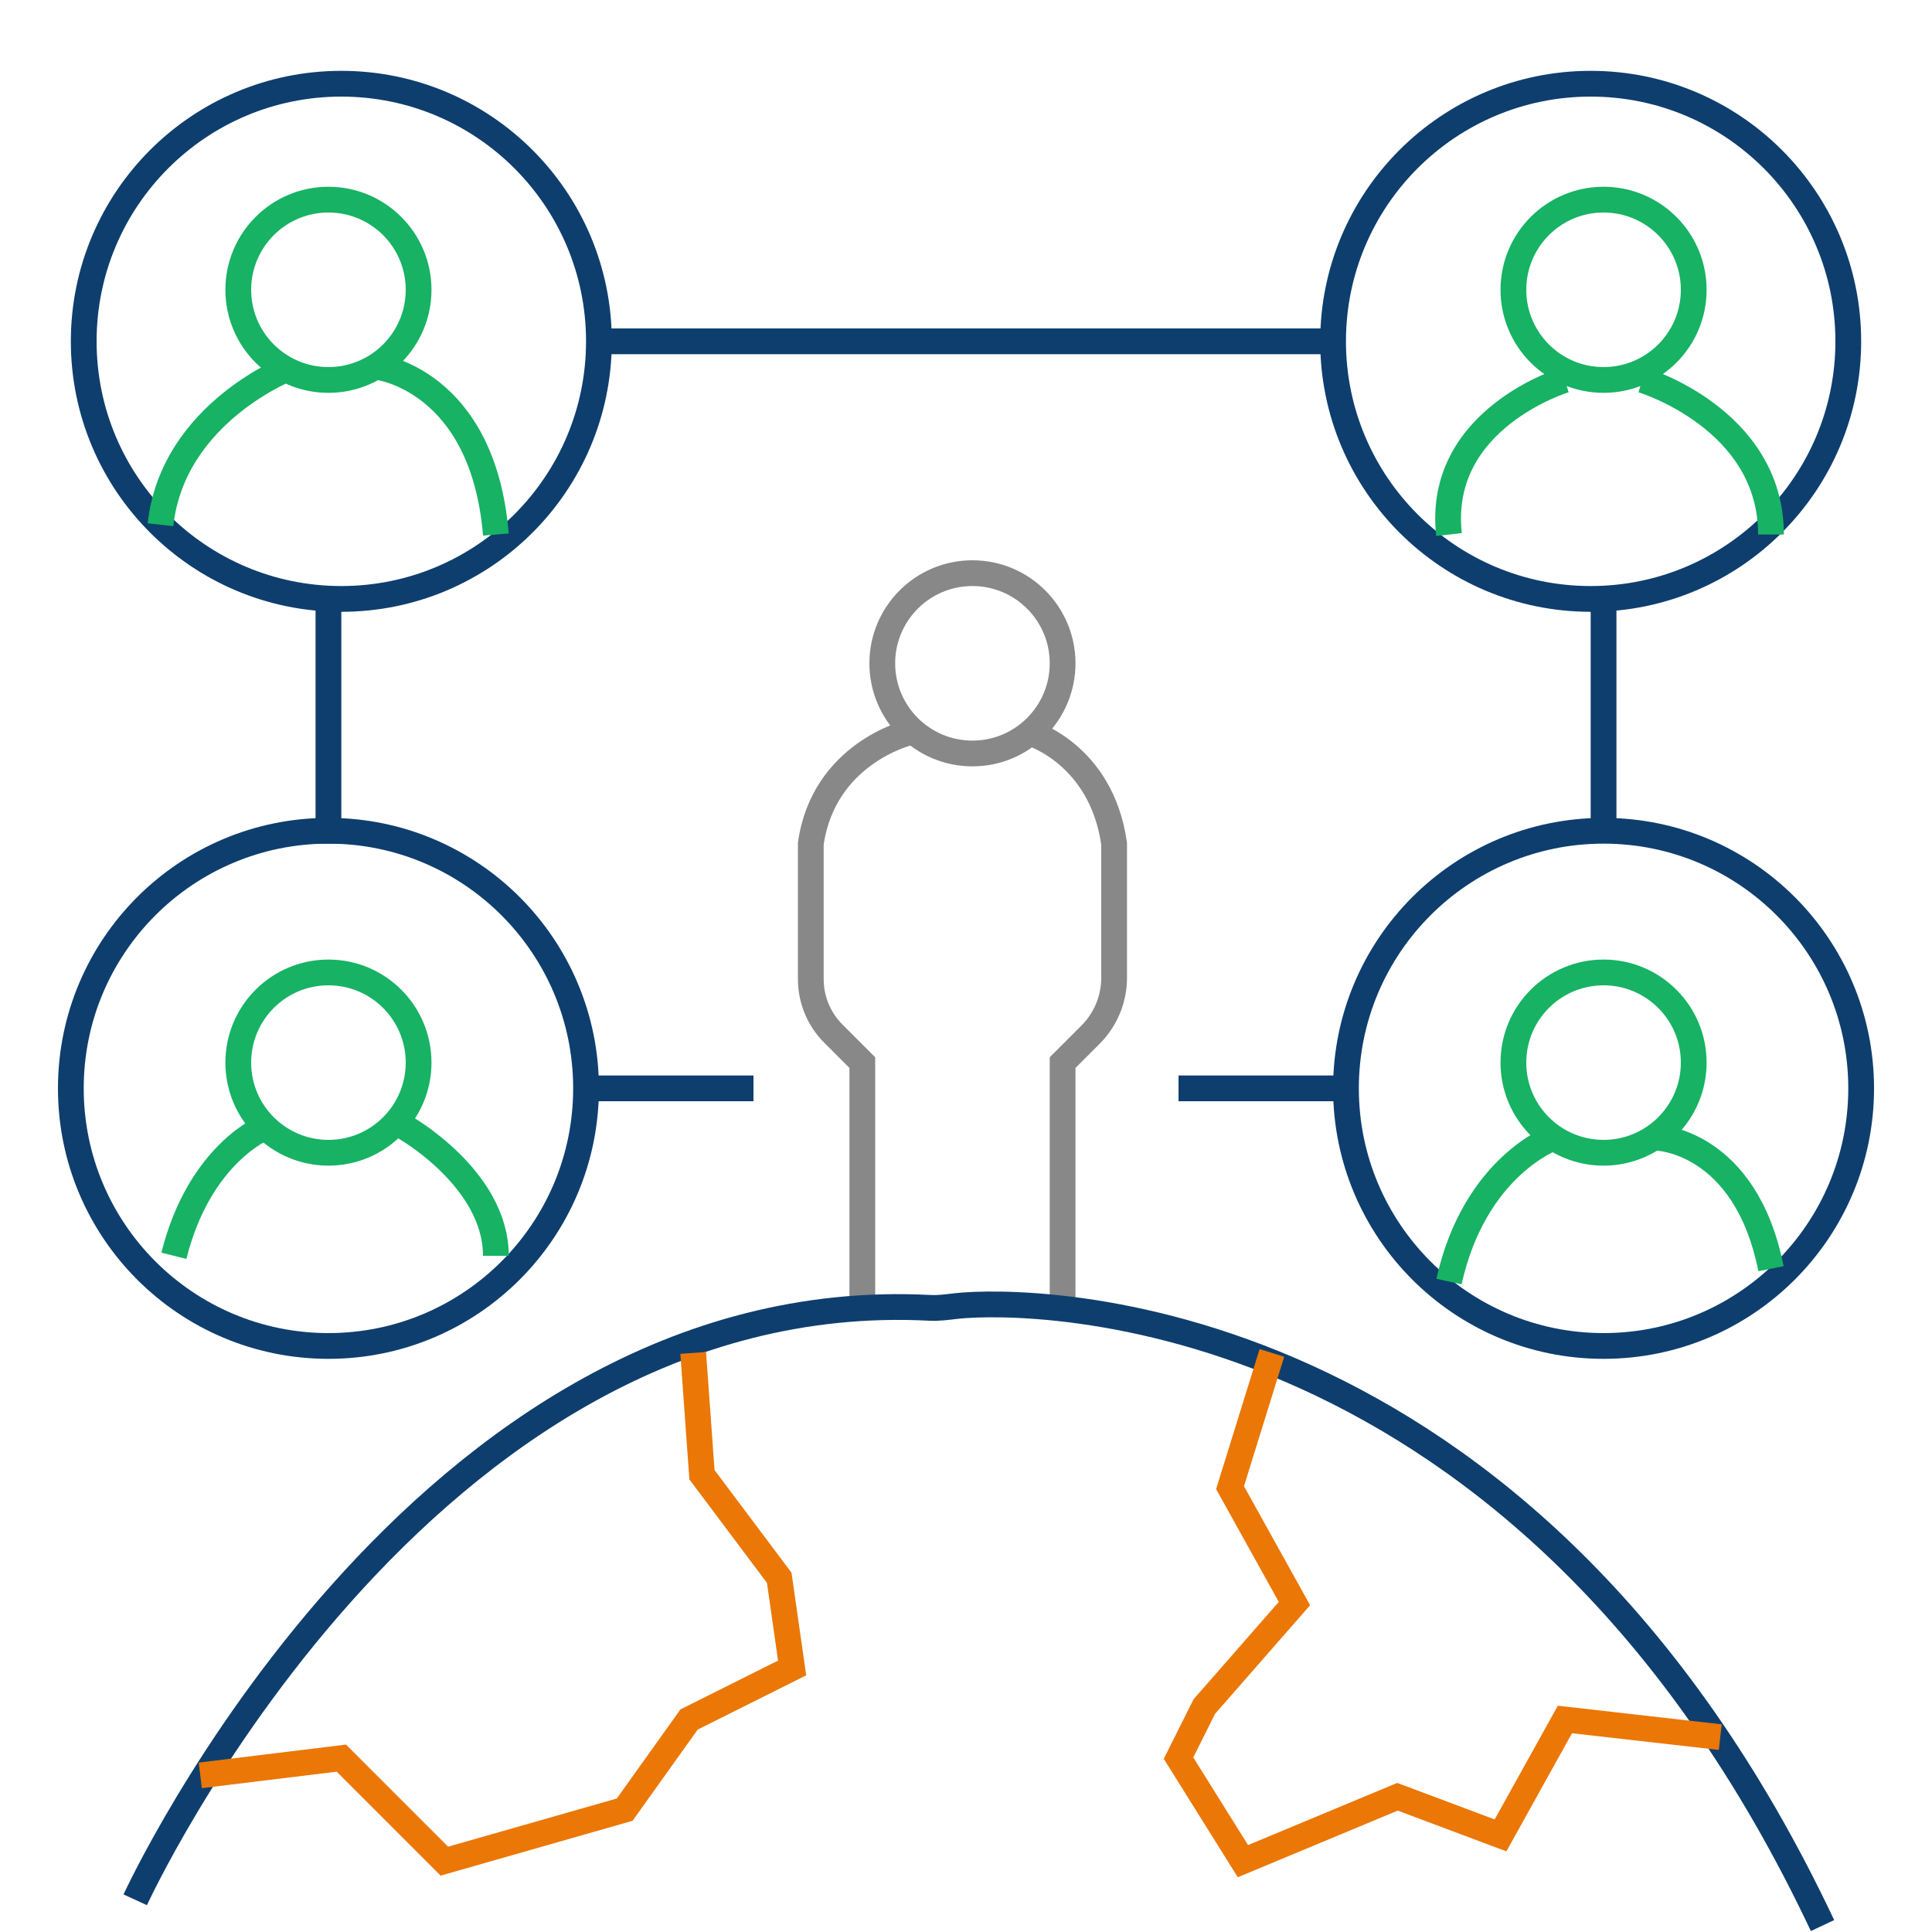 <?xml version="1.0" encoding="utf-8"?>
<!-- Generator: Adobe Illustrator 23.0.0, SVG Export Plug-In . SVG Version: 6.00 Build 0)  -->
<svg version="1.1" xmlns="http://www.w3.org/2000/svg" xmlns:xlink="http://www.w3.org/1999/xlink" x="0px" y="0px"
	 viewBox="0 0 150 150" style="enable-background:new 0 0 150 150;" xml:space="preserve">
<style type="text/css">
	.st0{fill:none;stroke:#0E3E6E;stroke-width:2;stroke-miterlimit:10;}
	.st1{fill:none;stroke:#EB7706;stroke-width:2;stroke-miterlimit:10;}
	.st2{fill:none;stroke:#17b264;stroke-width:2;stroke-miterlimit:10;}
	.st3{fill:none;stroke:#888;stroke-width:2;stroke-miterlimit:10;}
</style>
<g>
	<circle class="st3" cx="75.5" cy="51.5" r="7"/>
	<circle class="st2" cx="124.5" cy="22.5" r="7"/>
	<circle class="st2" cx="124.5" cy="82.5" r="7"/>
	<circle class="st2" cx="25.5" cy="82.5" r="7"/>
	<circle class="st2" cx="25.5" cy="22.5" r="7"/>
	<circle class="st0" cx="124.5" cy="84.5" r="20"/>
	<circle class="st0" cx="123.5" cy="26.5" r="20"/>
	<circle class="st0" cx="26.5" cy="26.5" r="20"/>
	<circle class="st0" cx="25.5" cy="84.5" r="20"/>
	<line class="st0" x1="46.5" y1="26.5" x2="103.5" y2="26.5"/>
	<line class="st0" x1="104.5" y1="84.5" x2="91.5" y2="84.5"/>
	<line class="st0" x1="58.5" y1="84.5" x2="45.5" y2="84.5"/>
	<line class="st0" x1="25.5" y1="46.5" x2="25.5" y2="65.5"/>
	<line class="st0" x1="124.5" y1="46.5" x2="124.5" y2="64.5"/>
	<path class="st2" d="M120.63,88.33c0,0-6.13,2.17-8.13,11.17"/>
	<path class="st2" d="M128.61,88.33c0,0,6.89,0.17,8.89,10.17"/>
	<path class="st2" d="M31.39,87.5c0,0,7.11,4,7.11,10"/>
	<path class="st2" d="M20.61,87.5c0,0-5.11,2-7.11,10"/>
	<path class="st2" d="M22.61,28.5c0,0-9.19,3.48-10.15,12.24"/>
	<path class="st2" d="M29.35,28.5c0,0,8.15,1,9.15,13"/>
	<path class="st2" d="M121.5,29.5c0,0-10,3-9,12"/>
	<path class="st2" d="M127.5,29.5c0,0,10,3,10,12"/>
	<path class="st3" d="M79.95,56.9c0,0,5.55,1.6,6.55,8.6v10.41c0,1.66-0.66,3.25-1.83,4.42L82.5,82.5v19"/>
	<path class="st3" d="M70.5,56.9c0,0-6.55,1.6-7.55,8.6v10.52c0,1.59,0.63,3.11,1.75,4.23l2.25,2.25v19"/>
	<path class="st0" d="M10.5,147.5c0,0,22-48,61.68-45.96c0.69,0.04,1.38-0.06,2.06-0.14c5.72-0.63,44.21-0.76,67.26,48.1"/>
	<polyline class="st1" points="15.55,137.84 26.5,136.5 34.5,144.5 48.5,140.5 53.5,133.5 61.5,129.5 60.5,122.5 54.5,114.5 
		53.82,105.04 	"/>
	<polyline class="st1" points="98.75,105.04 95.5,115.5 100.5,124.5 93.5,132.5 91.5,136.5 96.5,144.5 108.5,139.5 116.5,142.5 
		121.5,133.5 133.56,134.87 	"/>
</g>
</svg>
